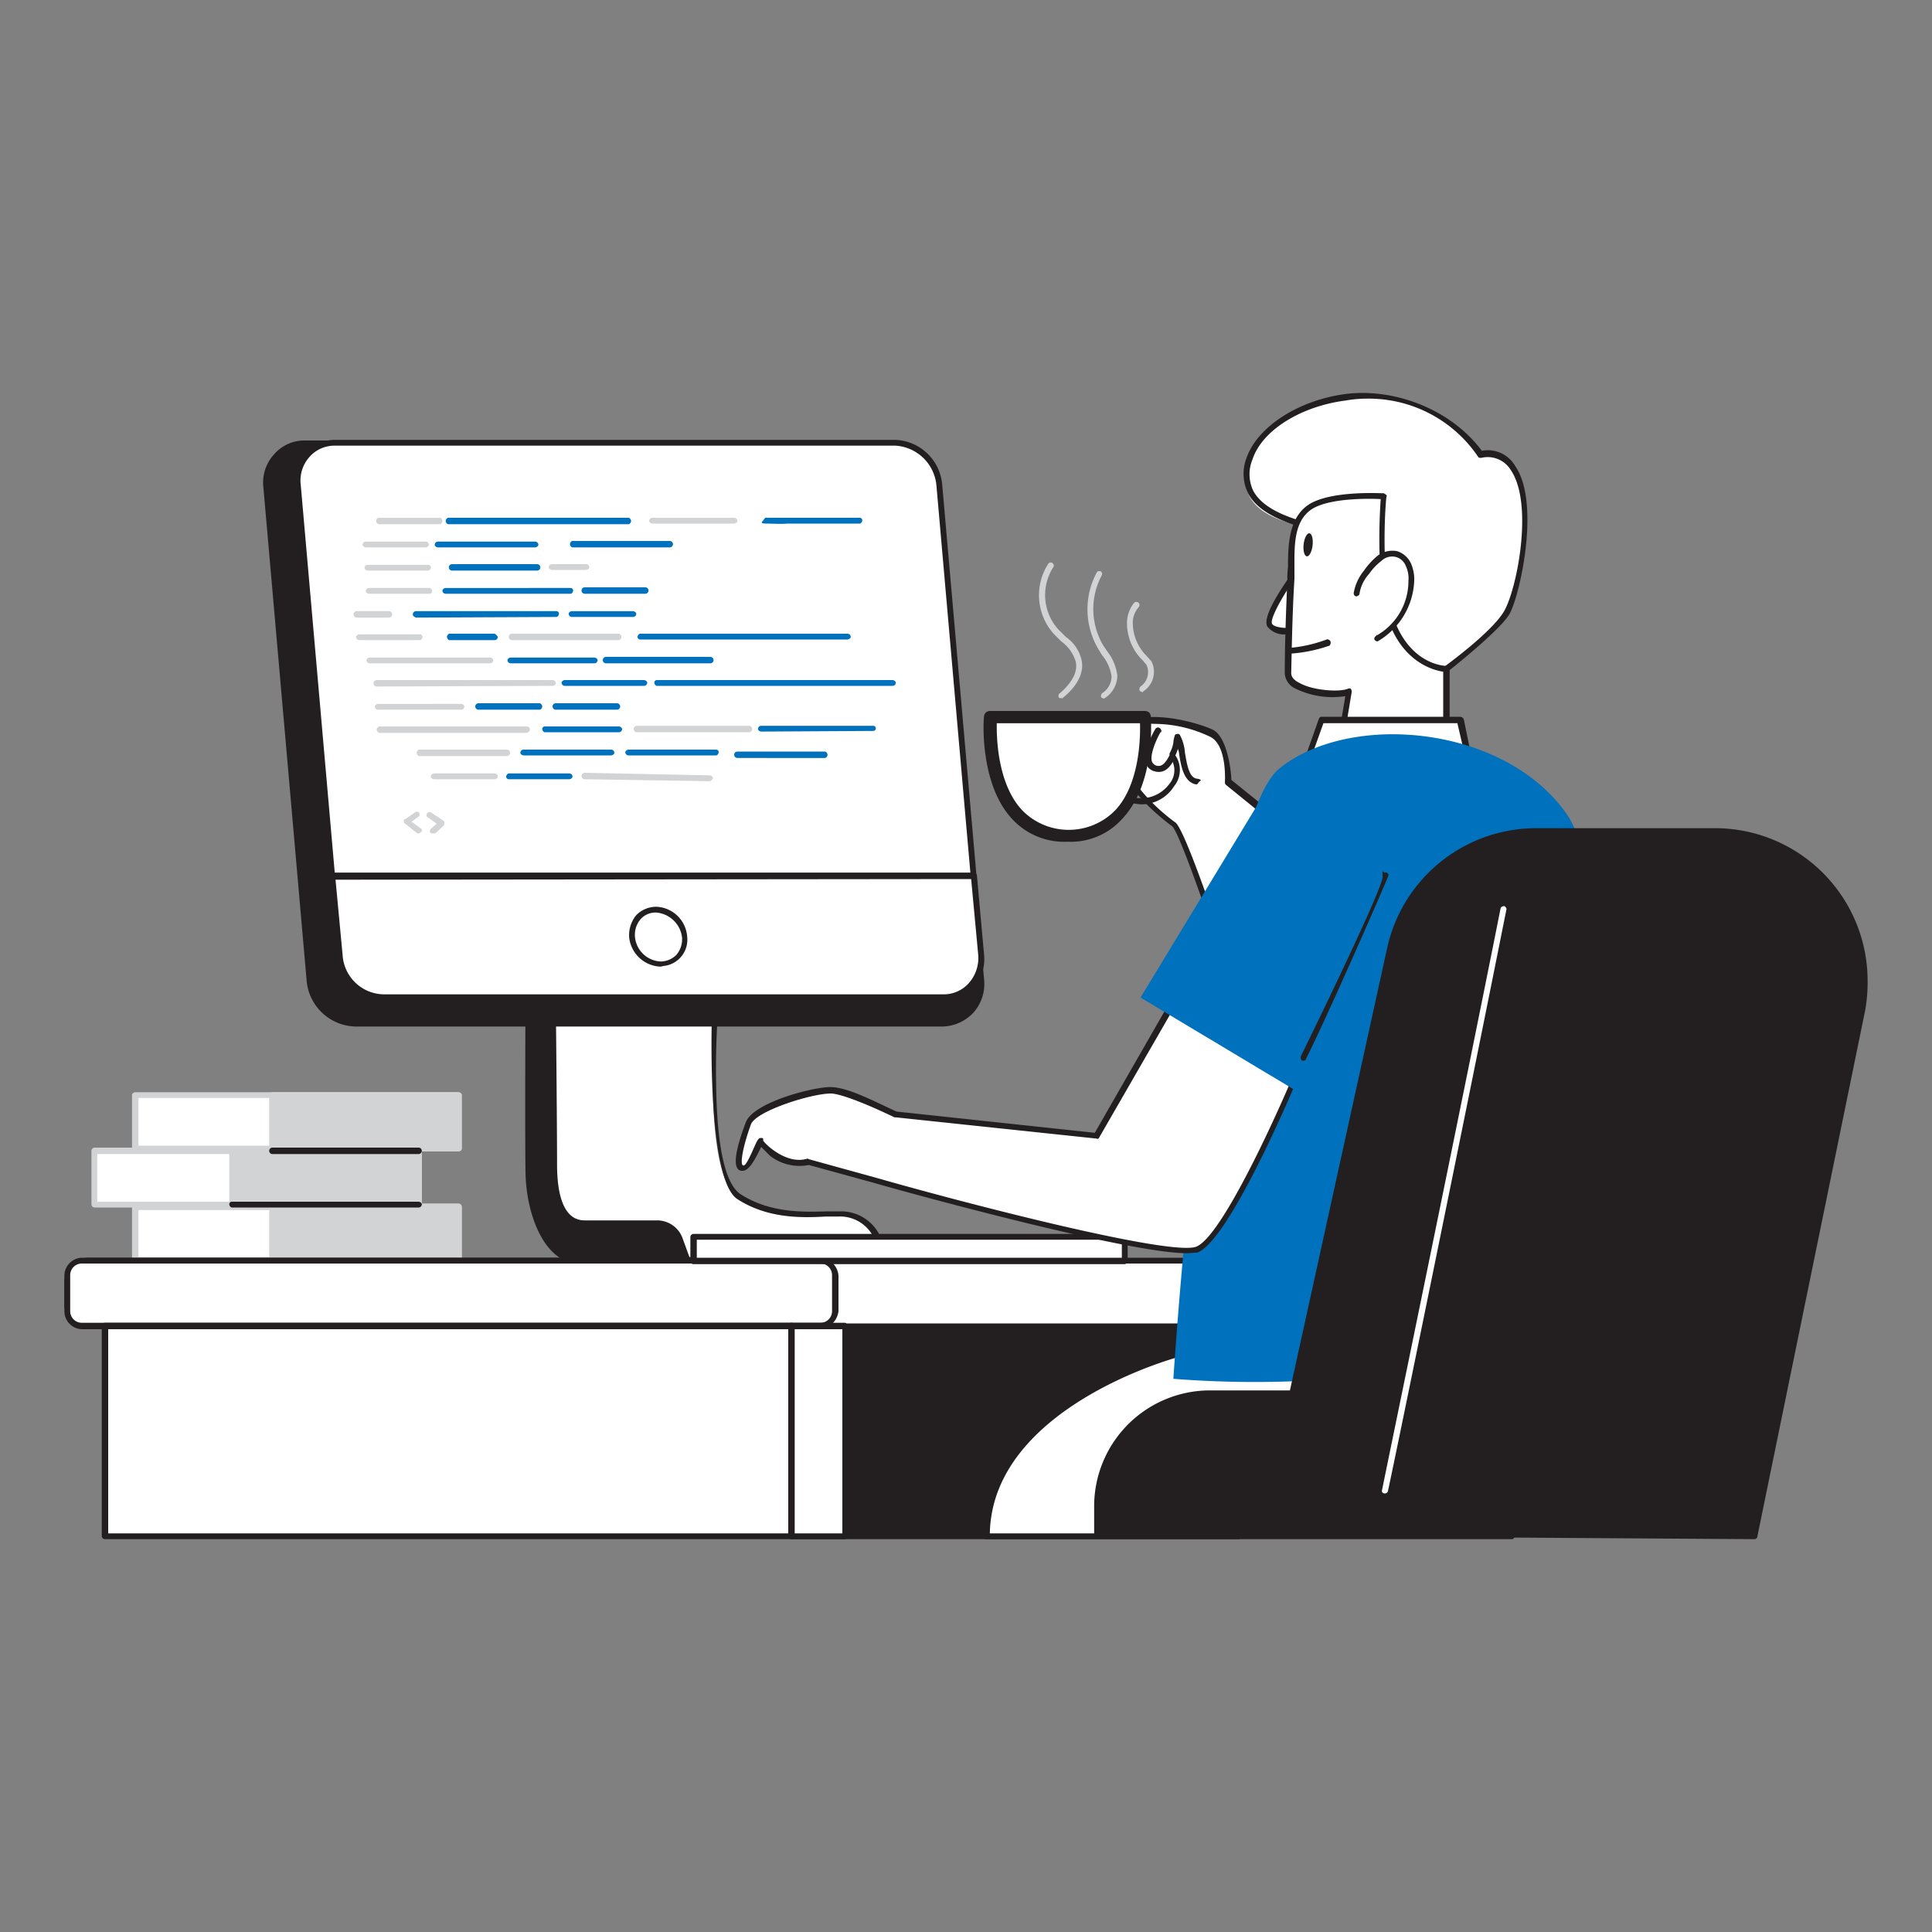 <?xml version="1.0" encoding="UTF-8"?>
<svg xmlns="http://www.w3.org/2000/svg" id="ba176898-6c68-4769-a8e7-6294bf1cea29" data-name="Layer 1" viewBox="0 0 300 300">
  <rect x="0" y="0" width="300" height="300" fill="#808080" stroke="none"/>
  <title>tt-exp_dev</title>
  <path d="M190.7,121.4s.4-6.1-2.6-7.6-14.5-4.2-14.5,1.8,7.3,11.6,8.7,12.4,7.4,19,7.4,19l13.5-15.3Z" style="fill:#fff"></path>
  <path d="M189.7,147.4h0a.6.6,0,0,1-.5-.3c-2.9-8.6-6.3-18.1-7.2-18.8s-8.9-6.5-8.9-12.7a3.8,3.8,0,0,1,1.8-3.3c3.5-2.2,11.1-.1,13.4,1s2.9,6.6,2.9,7.8l12.4,10,.2.3a.5.5,0,0,1-.2.4L190,147.2Zm-10.5-35a7.3,7.3,0,0,0-3.8.8,2.6,2.6,0,0,0-1.3,2.5c0,5.6,7.1,11.1,8.4,12s5.6,13.4,7.3,18.5l12.8-14.4-12.2-9.9a.5.5,0,0,1-.2-.4s.4-5.8-2.3-7.1a20.2,20.2,0,0,0-8.7-2Z" style="fill:#231f20"></path>
  <rect x="21" y="187.3" width="50.2" height="8.3" style="fill:#fff"></rect>
  <path d="M71.2,196.1H21c-.2,0-.5-.2-.5-.4v-8.3a.5.5,0,0,1,.5-.5H71.2a.5.5,0,0,1,.5.5v8.3C71.7,195.9,71.4,196.1,71.2,196.1Zm-49.7-.9H70.8v-7.3H21.5Z" style="fill:#d1d3d4"></path>
  <rect x="42.3" y="187.3" width="28.9" height="8.3" style="fill:#d1d3d4"></rect>
  <path d="M71.2,196.1H42.3c-.2,0-.5-.2-.5-.4v-8.3a.5.5,0,0,1,.5-.5H71.2a.5.5,0,0,1,.5.5v8.3C71.7,195.9,71.4,196.1,71.2,196.1Zm-28.4-.9h28v-7.3h-28Z" style="fill:#d1d3d4"></path>
  <rect x="14.7" y="178.7" width="50.2" height="8.3" style="fill:#fff"></rect>
  <path d="M65,187.5H14.7a.5.5,0,0,1-.5-.5v-8.3a.5.5,0,0,1,.5-.5H65a.5.5,0,0,1,.5.5V187A.5.5,0,0,1,65,187.5Zm-49.9-.9H64.4v-7.4H15.1Z" style="fill:#d1d3d4"></path>
  <rect x="36.1" y="178.7" width="28.9" height="8.3" style="fill:#d1d3d4"></rect>
  <path d="M65,187.5H36c-.2,0-.4-.3-.4-.5v-8.3c0-.2.2-.5.4-.5H65a.5.5,0,0,1,.5.5V187A.5.5,0,0,1,65,187.5Zm-28.5-.9h28v-7.4h-28Z" style="fill:#d1d3d4"></path>
  <rect x="21" y="170" width="50.2" height="8.3" style="fill:#fff"></rect>
  <path d="M71.2,178.8H21c-.2,0-.5-.2-.5-.4V170c0-.2.3-.4.5-.4H71.2c.2,0,.5.2.5.4v8.4C71.7,178.6,71.4,178.8,71.2,178.8Zm-49.7-.9H70.8v-7.4H21.5Z" style="fill:#d1d3d4"></path>
  <rect x="42.3" y="170" width="28.9" height="8.3" style="fill:#d1d3d4"></rect>
  <path d="M71.2,178.8H42.3c-.2,0-.5-.2-.5-.4V170c0-.2.3-.4.5-.4H71.2c.2,0,.5.2.5.4v8.4C71.7,178.6,71.4,178.8,71.2,178.8Zm-28.4-.9h28v-7.4h-28Z" style="fill:#d1d3d4"></path>
  <rect x="123" y="205.9" width="69.3" height="32.6" style="fill:#231f20"></rect>
  <path d="M192.4,239H123c-.2,0-.4-.3-.4-.5V205.9c0-.2.2-.5.4-.5h69.4c.2,0,.4.3.4.5v32.6C192.8,238.7,192.6,239,192.4,239Zm-68.9-.9h68.4V206.4H123.5Z" style="fill:#231f20"></path>
  <path d="M13.6,195.8H211.4a3.2,3.2,0,0,1,3.2,3.2v3.8a3.2,3.2,0,0,1-3.2,3.2H13.6a3.2,3.2,0,0,1-3.2-3.2V199A3.2,3.2,0,0,1,13.6,195.8Z" style="fill:#fff"></path>
  <path d="M211.4,206.4H13.7a3.8,3.8,0,0,1-3.7-3.7h0v-3.7a3.8,3.8,0,0,1,3.7-3.7H211.4a3.8,3.8,0,0,1,3.7,3.7v3.7a3.8,3.8,0,0,1-3.7,3.8ZM13.7,196.2a2.9,2.9,0,0,0-2.8,2.8h0v3.7a2.7,2.7,0,0,0,2.6,2.8H211.4a2.9,2.9,0,0,0,2.8-2.8h0V199a3,3,0,0,0-2.8-2.8Z" style="fill:#231f20"></path>
  <path d="M12.7,195.8H127.3a2.3,2.3,0,0,1,2.3,2.3v5.5a2.3,2.3,0,0,1-2.3,2.3H12.7a2.3,2.3,0,0,1-2.3-2.3v-5.5A2.3,2.3,0,0,1,12.7,195.8Z" style="fill:#fff"></path>
  <path d="M127.4,206.4H12.7a2.8,2.8,0,0,1-2.7-2.8h0v-5.5a2.8,2.8,0,0,1,2.7-2.8H127.4a3,3,0,0,1,2.8,2.8h0v5.5A3.2,3.2,0,0,1,127.4,206.4ZM12.7,196.2a1.8,1.8,0,0,0-1.8,1.8h0v5.6a1.8,1.8,0,0,0,1.8,1.8H127.4a1.8,1.8,0,0,0,1.8-1.8h0V198a1.8,1.8,0,0,0-1.8-1.8H12.7Z" style="fill:#231f20"></path>
  <path d="M111.3,153.5s-2.8,28.7,3.4,32.5,12.2,2.6,15.7,2.6a5.9,5.9,0,0,1,6,4l.9,3.2H93.1a27.7,27.7,0,0,1-8.2-8.5c-3-5.2-1.1-32.3-1.1-32.3Z" style="fill:#fff"></path>
  <path d="M137.3,196.1H93a29,29,0,0,1-8.4-8.7c-3-5.2-1.3-31.4-1.2-32.5s.2-.5.5-.5l27.5-1.3h.3c.1.1.2.3.1.4a123.6,123.6,0,0,0-.6,14.7c.1,9.8,1.4,15.8,3.9,17.3,4.6,2.9,9.7,2.7,13.3,2.6h2a6.7,6.7,0,0,1,6.5,4.4l.9,3.1c.1.2,0,.3,0,.5Zm-44.1-.9h43.5l-.8-2.5a5.8,5.8,0,0,0-5.6-3.8h-2c-3.6.2-9,.4-13.8-2.7s-4.1-28.3-3.8-32.3l-26.5,1.3c-.2,3.4-1.6,27,1.1,31.6a28.8,28.8,0,0,0,7.9,8.4Z" style="fill:#231f20"></path>
  <path d="M85.9,180.7c0,7,2.2,9.2,4.9,9.2h11.1a3.6,3.6,0,0,1,3.5,2.4l1.3,3.4H89.6c-4.4,0-7.4-6.6-7.6-13.6s0-27.2,0-27.2h3.9C85.8,154.8,85.9,173.6,85.9,180.7Z" style="fill:#231f20"></path>
  <path d="M106.7,196.1H89.6c-4.8,0-7.9-7.1-8-14.1s0-26.9,0-27.1.2-.5.4-.5h3.9c.2,0,.4.3.4.5s.2,18.9.2,25.9c0,8.7,3.4,8.7,4.4,8.7H102a4.2,4.2,0,0,1,4,2.8l1.2,3.3c.1.2,0,.3,0,.5ZM82.5,155.3c0,3-.1,20.2,0,26.7s3.4,13.1,7.2,13.1h16.4l-1-2.7a3.3,3.3,0,0,0-3.1-2.2H91c-3.7,0-5.4-3.2-5.4-9.6s-.1-22.4-.1-25.4Z" style="fill:#231f20"></path>
  <path d="M145.6,75.6l6.7,76.4a6.1,6.1,0,0,1-5.2,6.8H55.2A7.5,7.5,0,0,1,48,152L41.4,75.6a6,6,0,0,1,5.1-6.8h91.9A7.5,7.5,0,0,1,145.6,75.6Z" style="fill:#231f20"></path>
  <path d="M146.3,159.4H55.2a7.8,7.8,0,0,1-7.6-7.3L40.9,75.7a6.5,6.5,0,0,1,1.7-5.2,6.2,6.2,0,0,1,4.7-2.1h91.2a7.7,7.7,0,0,1,7.6,7.2l6.7,76.4a6.7,6.7,0,0,1-1.7,5.3A6.8,6.8,0,0,1,146.3,159.4Zm-99-90.2a5.7,5.7,0,0,0-5.6,6.4L48.3,152a7.3,7.3,0,0,0,6.7,6.4h91.2a5.2,5.2,0,0,0,4.1-1.8,5.4,5.4,0,0,0,1.5-4.5l-6.6-76.5h0a7,7,0,0,0-6.7-6.4Z" style="fill:#231f20"></path>
  <path d="M145.9,75.4l6.3,73a5.7,5.7,0,0,1-4.9,6.4H59.5a7.1,7.1,0,0,1-6.8-6.5L46.3,75.4a5.8,5.8,0,0,1,5-6.5H139A6.9,6.9,0,0,1,145.9,75.4Z" style="fill:#fff"></path>
  <path d="M146.5,155.3h-87a7.7,7.7,0,0,1-7.3-7l-6.3-73a6.5,6.5,0,0,1,1.6-5,6.2,6.2,0,0,1,4.5-2h87a7.6,7.6,0,0,1,7.3,6.9l6.4,73a6.6,6.6,0,0,1-1.6,5.1A6,6,0,0,1,146.5,155.3ZM52,69.2a5.2,5.2,0,0,0-3.9,1.7,5.5,5.5,0,0,0-1.4,4.4l6.4,73a6.5,6.5,0,0,0,6.3,6.1h87a5.2,5.2,0,0,0,3.9-1.7,5.9,5.9,0,0,0,1.5-4.4l-6.4-73h0a6.8,6.8,0,0,0-6.4-6.1Z" style="fill:#231f20"></path>
  <path d="M151.2,136.1l1.1,12.3a5.7,5.7,0,0,1-4.9,6.4H59.5a7.1,7.1,0,0,1-6.8-6.5L51.6,136Z" style="fill:#fff"></path>
  <path d="M146.5,155.3h-87a7.7,7.7,0,0,1-7.3-7L51.1,136l.2-.3.3-.2h99.6a.5.5,0,0,1,.5.5l1.1,12.2a6.6,6.6,0,0,1-1.6,5.1A6.3,6.3,0,0,1,146.5,155.3ZM52.1,136.6l1.1,11.7a6.5,6.5,0,0,0,6.3,6.1h87a5.2,5.2,0,0,0,3.9-1.7,5.9,5.9,0,0,0,1.5-4.4l-1.1-11.8Z" style="fill:#231f20"></path>
  <ellipse cx="102.2" cy="145.5" rx="4" ry="4.4" transform="matrix(0.83, -0.56, 0.56, 0.83, -63.68, 81.45)" style="fill:#fff"></ellipse>
  <path d="M102.6,150.1a5.1,5.1,0,0,1-4.9-4.5,4.9,4.9,0,0,1,1.1-3.5,4.4,4.4,0,0,1,3.1-1.3,5,5,0,0,1,4.8,4.6h0A4.1,4.1,0,0,1,103,150Zm-.7-8.4a3.1,3.1,0,0,0-2.4,1,3.7,3.7,0,0,0-.9,2.8,4.2,4.2,0,0,0,4,3.8,3.5,3.5,0,0,0,2.4-1,3.7,3.7,0,0,0,.9-2.8h0A4.4,4.4,0,0,0,101.9,141.7Z" style="fill:#231f20"></path>
  <rect x="107.7" y="192.1" width="66.9" height="3.7" style="fill:#fff"></rect>
  <path d="M174.7,196.3h-67a.5.5,0,0,1-.5-.5v-3.7a.5.5,0,0,1,.5-.5h66.9a.5.5,0,0,1,.5.5v3.7A.7.7,0,0,1,174.7,196.3Zm-66.5-1h66v-2.8h-66Z" style="fill:#231f20"></path>
  <path d="M184.1,209.8s-30.9,7.8-30.9,28.8H235s13-12.6,9.8-31.8C211.8,207.8,184.1,209.8,184.1,209.8Z" style="fill:#fff"></path>
  <path d="M234.9,239H153.1a.5.5,0,0,1-.5-.5c0-21,31-29.1,31.3-29.1h.1c.3,0,28.1-2.1,60.6-3.2.2,0,.5.1.5.4,3.2,19.3-9.8,32-10,32.2Zm-81.2-.9h81.1c1.3-1.4,12.4-13.3,9.6-30.9-31.7,1.1-58.9,3.1-60.1,3.2S154.1,218.4,153.7,238.1Z" style="fill:#231f20"></path>
  <path d="M224.5,103.9s7.3-5.3,9.4-8.6,6.7-26.5-4.2-24.7c-10.6-15.1-32.4-8.7-35.7.6s7.6,10.2,11.4,11.3,7.5,18.6,12.6,21.5S224.5,103.9,224.5,103.9Z" style="fill:#fff"></path>
  <path d="M222,105.7a9.1,9.1,0,0,1-4.2-1.4c-2.8-1.6-5-7-7.3-12.3s-3.7-8.7-5.2-9.2l-1.4-.4c-3.1-.9-8.3-2.3-10.1-5.8a6.9,6.9,0,0,1-.2-5.6c1.7-4.7,7.9-8.8,15.2-9.8s16.3,2.1,21.3,8.8a4.9,4.9,0,0,1,5.2,2.4c4,5.8.6,20.6-1,23.1s-8.6,8.1-9.4,8.7a3.8,3.8,0,0,1-1.8,1.3Zm-9.7-43.8a19.5,19.5,0,0,0-3.4.3c-6.9.9-12.9,4.6-14.4,9.1a6,6,0,0,0,.1,4.9c1.7,3.2,6.6,4.5,9.6,5.3l1.4.4c2,.7,3.8,4.8,5.8,9.8s4.4,10.4,6.8,11.8,3.5,1.5,4.6,1.1a2,2,0,0,0,1.3-.9l.2-.2s7.2-5.2,9.2-8.5,4.7-16.7,1.1-22a4.2,4.2,0,0,0-4.6-1.9c-.2,0-.4,0-.5-.2A20.5,20.5,0,0,0,212.3,61.9Z" style="fill:#231f20"></path>
  <path d="M201.6,88.4s-5.2,7.1-4.4,8.7,4.4.7,4.4.7" style="fill:#fff"></path>
  <path d="M199.7,98.5a3.3,3.3,0,0,1-2.9-1.2c-1-1.7,3.2-7.4,4.4-9.1.1-.2.4-.2.6-.1s.2.4.1.6h0c-2.5,3.3-4.7,7.3-4.4,8.1s3,.8,3.9.6.4.1.5.3h0c.1.2-.1.5-.3.6Z" style="fill:#231f20"></path>
  <path d="M203.3,78.8c-3.3,2.4-2.7,7.7-2.9,11.2s-.4,9.8-.4,14.6c0,3.1,7.9,3.7,9.4,2.8l-2,12.1,17.2-5.3V104s-5.4-.2-8.2-6.7S215,77,215,77,206.4,76.5,203.3,78.8Z" style="fill:#fff"></path>
  <path d="M207.4,119.9h-.3a.6.6,0,0,1-.1-.4l1.9-11.4a13.2,13.2,0,0,1-7.8-1.2,2.8,2.8,0,0,1-1.6-2.3c0-4.8.2-9.8.4-14.6a12.1,12.1,0,0,1,.1-1.9c0-3.4.1-7.5,3-9.6h0c3.3-2.4,11.6-1.9,11.9-1.9l.3.2c.1.1.2.2.1.3s-1.2,13.6,1.5,19.9,7.6,6.4,7.8,6.4a.6.6,0,0,1,.5.5V114c0,.3-.2.4-.4.5l-17.3,5.4Zm2-13h.3a.8.8,0,0,1,.2.5L208,118.8l16.1-5.1v-9.4c-1.4-.2-5.7-1.3-8.1-6.9s-1.8-17.4-1.6-19.9c-1.8-.1-8.3-.2-10.9,1.7S201,84.8,201,88v1.9c-.3,4.8-.4,9.8-.5,14.6q0,.9,1.2,1.5c2.2,1.3,6.6,1.5,7.7.9Z" style="fill:#231f20"></path>
  <path d="M200.3,101a27.1,27.1,0,0,0,5.8-1.2" style="fill:#fff"></path>
  <path d="M200.3,101.5a.4.4,0,0,1-.4-.4c-.1-.3.1-.5.4-.5h0a21.5,21.5,0,0,0,5.7-1.3c.2-.1.5.1.6.3a.7.7,0,0,1-.2.7h-.1a22.8,22.8,0,0,1-6,1.2Z" style="fill:#231f20"></path>
  <path d="M210.8,92.1a6.8,6.8,0,0,1,1.6-3.3,7.6,7.6,0,0,1,1.9-2.1,3.3,3.3,0,0,1,2.7-.6,2.6,2.6,0,0,1,1.8,1.6,4.3,4.3,0,0,1,.5,2.5,10.3,10.3,0,0,1-5.3,9l.3-.3" style="fill:#fff"></path>
  <path d="M213.9,99.6c-.2,0-.5-.2-.5-.4a.5.5,0,0,1,.2-.4l.2-.2h.1a9.7,9.7,0,0,0,4.8-8.4,4.5,4.5,0,0,0-.4-2.3,2.3,2.3,0,0,0-1.5-1.4,2.4,2.4,0,0,0-2.3.6,9,9,0,0,0-1.9,2,6,6,0,0,0-1.5,3.1c0,.2-.3.4-.5.4s-.4-.2-.4-.5h0a7.5,7.5,0,0,1,1.6-3.5,11.5,11.5,0,0,1,2.1-2.3,3.8,3.8,0,0,1,3.1-.7,3.6,3.6,0,0,1,2.1,1.9,6.2,6.2,0,0,1,.5,2.7,11.4,11.4,0,0,1-5.7,9.4Z" style="fill:#231f20"></path>
  <ellipse cx="203.2" cy="84.6" rx="1.8" ry="0.7" transform="translate(96.4 277.1) rotate(-83.6)" style="fill:#231f20"></ellipse>
  <path d="M227.9,117.3l-1.2-5.4H205.1l-2.7,7.8A44.4,44.4,0,0,0,227.9,117.3Z" style="fill:#fff"></path>
  <path d="M211.1,121a43.1,43.1,0,0,1-8.8-.9l-.3-.3a.2.2,0,0,1,0-.3h0l2.8-7.9c.1-.2.2-.3.4-.3h21.6a.7.7,0,0,1,.5.4l1.1,5.4a.5.5,0,0,1-.3.5A43.4,43.4,0,0,1,211.1,121Zm-8.1-1.7a43.2,43.2,0,0,0,24.4-2.3l-1.1-4.7H205.5Z" style="fill:#231f20"></path>
  <path d="M244.7,206.7s8.2-66.7-1.5-80.4-33.5-15.8-44.5-7-16.5,94.8-16.5,94.8A161.4,161.4,0,0,0,244.7,206.7Z" style="fill:#0071bc"></path>
  <path d="M116.2,174.4c.9-2.6,9.9-5.1,12.8-5.1s6.9,2.2,10.2,3.8h0l31.2,3.3L187.2,147l15.2,17.4S191,192.2,185.8,194s-49.9-10.6-49.9-10.6l-10.3-3c-4,1.3-7.5-2.7-7.5-3.1s-1.6,4.2-2.9,4.1S115.2,177,116.2,174.4Z" style="fill:#fff"></path>
  <path d="M184.3,194.6c-9.6,0-46.9-10.4-48.5-10.9l-10.2-2.8a7.5,7.5,0,0,1-6-1.4l-1.4-1.4c-1,2-1.9,3.8-3,3.7a.8.8,0,0,1-.7-.4c-.8-1.2.5-5,1.3-7.1h0c1.1-3.1,10.4-5.5,13.1-5.5s6.6,2.1,10.3,3.8l30.8,3.3,16.7-29.1.4-.2c.1-.1.3,0,.4.1L202.7,164a.5.5,0,0,1,0,.5c-.4,1.2-11.5,28.1-16.8,30ZM125.6,180h0l10.5,2.9c15.4,4.4,45.6,12.1,49.6,10.7s13-21.3,16.2-29.2l-14.6-16.6-16.6,28.8c-.1.2-.2.3-.4.2l-31.2-3.3h-.2c-5-2.4-8.6-3.7-9.9-3.7-3,0-11.6,2.7-12.4,4.8-1.4,3.9-1.6,6-1.3,6.3s.7-.2,2-3.2c.4-.8.5-1,.9-1s.3.2.3.4,3.5,3.9,6.9,2.8Z" style="fill:#231f20"></path>
  <path d="M198.7,119.3l-21.6,35.6L202.3,170l16.8-33.9C219.2,136.1,204.7,119.8,198.7,119.3Z" style="fill:#0071bc"></path>
  <path d="M187.7,216.4h12.9l15.3-69.1a23.3,23.3,0,0,1,22.7-18.2h27.8a23.2,23.2,0,0,1,23.2,23.2,22.4,22.4,0,0,1-.5,4.6l-16.6,81.5-76.7-.5H170.4v-4.3a17.3,17.3,0,0,1,17.3-17.2Z" style="fill:#231f20"></path>
  <path d="M272.5,239h0l-76.7-.5H170.4a.5.5,0,0,1-.5-.5v-4.3a18,18,0,0,1,17.8-17.8h12.6l15.1-68.7a23.7,23.7,0,0,1,23.2-18.6h27.8A23.7,23.7,0,0,1,290,152.3a24.2,24.2,0,0,1-.4,4.7l-16.7,81.5a.5.5,0,0,1-.4.5Zm-101.7-1.5h25l76.3.6,16.6-81.2a22.9,22.9,0,0,0-18.1-27,20.9,20.9,0,0,0-4.3-.4H238.5a22.5,22.5,0,0,0-22.2,17.9L201,216.5c0,.2-.2.3-.4.3h-13a17.1,17.1,0,0,0-16.9,16.9v3.8Z" style="fill:#231f20"></path>
  <rect x="16.3" y="205.9" width="106.7" height="32.6" style="fill:#fff"></rect>
  <path d="M122.9,239H16.3a.5.5,0,0,1-.5-.5V205.9a.5.5,0,0,1,.5-.5H122.9a.5.5,0,0,1,.5.5v32.6A.5.5,0,0,1,122.9,239Zm-106.1-.9H122.5V206.4H16.8Z" style="fill:#231f20"></path>
  <rect x="122.9" y="205.9" width="8.2" height="32.6" style="fill:#fff"></rect>
  <path d="M131.2,239h-8.3a.5.5,0,0,1-.5-.5V205.9a.5.5,0,0,1,.5-.5h8.3c.2,0,.4.3.4.5v32.6C131.6,238.7,131.4,239,131.2,239Zm-7.8-.9h7.4V206.4h-7.4Z" style="fill:#231f20"></path>
  <path d="M65,179.2H42.3a.5.5,0,0,1,0-1H65a.5.5,0,0,1,0,1Z" style="fill:#231f20"></path>
  <path d="M65,187.5H36c-.2,0-.4-.3-.4-.5a.4.4,0,0,1,.4-.4H65c.2,0,.5.2.5.4A.5.5,0,0,1,65,187.5Z" style="fill:#231f20"></path>
  <path d="M202.4,164.7h-.2a.6.6,0,0,1-.2-.7h0c4.9-10,12.8-26.5,12.7-27.9s.1-.5.4-.6h0c.2-.1.5.1.5.4s-9.6,22.2-12.8,28.5C202.8,164.6,202.6,164.7,202.4,164.7Z" style="fill:#231f20"></path>
  <path d="M215,231.9h0c-.3,0-.5-.3-.4-.5h0c.1-.6,12.3-59.6,18.4-90.3,0-.2.3-.4.5-.4h.1c.2.1.4.4.3.6-6.1,30.6-18.2,89.7-18.4,90.3A.5.5,0,0,1,215,231.9Z" style="fill:#fff"></path>
  <path d="M177.3,124.9a8.6,8.6,0,0,1-3.5-.9.4.4,0,0,1-.4-.4v-.2h0a.6.6,0,0,1,.7-.2c3.4,1.6,6.1.4,7.5-1.5a3.3,3.3,0,0,0,0-4.2c-.2-.2-.2-.5,0-.6h0c.1-.2.4-.2.6,0h0a4,4,0,0,1,.1,5.2A6,6,0,0,1,177.3,124.9Z" style="fill:#231f20"></path>
  <path d="M165.8,129.8c-13.4,0-12-18.5-12-18.5h24C177.9,111.3,179.4,129.8,165.8,129.8Z" style="fill:#fff"></path>
  <path d="M165.8,130.2a10.5,10.5,0,0,1-8.3-3.4c-4.9-5.3-4.3-15.1-4.2-15.5a.4.4,0,0,1,.4-.4h24c.3,0,.5.1.5.4s.8,10.1-4.3,15.5A10.2,10.2,0,0,1,165.8,130.2Zm-11.5-18.4c-.1,2-.1,10,4.1,14.4a10.6,10.6,0,0,0,15.1,0c4.2-4.4,4.1-12.5,4-14.4Z" style="fill:#fff"></path>
  <path d="M165.8,129.8c-13.4,0-12-18.5-12-18.5h24C177.9,111.3,179.4,129.8,165.8,129.8Z" style="fill:#fff"></path>
  <path d="M165.8,130.2a10.5,10.5,0,0,1-8.3-3.4c-4.9-5.3-4.3-15.1-4.2-15.5a.4.4,0,0,1,.4-.4h24c.3,0,.5.1.5.4s.8,10.1-4.3,15.5A10.2,10.2,0,0,1,165.8,130.2Zm-11.5-18.4c-.1,2-.1,10,4.1,14.4a10.6,10.6,0,0,0,15.1,0c4.2-4.4,4.1-12.5,4-14.4Z" style="fill:#d1d3d4"></path>
  <path d="M165.8,129.8c-13.4,0-12-18.5-12-18.5h24C177.9,111.3,179.4,129.8,165.8,129.8Z" style="fill:none;stroke:#231f20;stroke-linecap:round;stroke-linejoin:round"></path>
  <path d="M165.8,130.2a10.5,10.5,0,0,1-8.3-3.4c-4.9-5.3-4.3-15.1-4.2-15.5a.4.4,0,0,1,.4-.4h24c.3,0,.5.1.5.4s.8,10.1-4.3,15.5A10.2,10.2,0,0,1,165.8,130.2Zm-11.5-18.4c-.1,2-.1,10,4.1,14.4a10.6,10.6,0,0,0,15.1,0c4.2-4.4,4.1-12.5,4-14.4Z" style="fill:none;stroke:#231f20;stroke-linecap:round;stroke-linejoin:round"></path>
  <path d="M179.8,113.4c-.7,1.3-2.7,5.3-.3,5.9s2.1-1.1,2.6-2.1a9,9,0,0,0,.8-2.8c1,1.2.5,6.4,2.9,6.9" style="fill:#fff"></path>
  <path d="M185.7,121.8h0c-1.9-.4-2.3-2.8-2.6-4.7a2.4,2.4,0,0,0-.2-.8,6.1,6.1,0,0,1-.5,1.2v.3c-.5.9-1.3,2.4-3,2a1.9,1.9,0,0,1-1.4-1.1c-.8-1.9,1.3-5.3,1.4-5.5a.5.5,0,0,1,.6-.2c.3.2.4.4.3.7h-.1c-.8,1.4-1.7,3.7-1.3,4.6a1.1,1.1,0,0,0,.7.6c.9.2,1.4-.5,2-1.6V117a4.9,4.9,0,0,0,.6-1.7,3.6,3.6,0,0,1,.2-1,.3.3,0,0,1,.3-.3h0a.4.4,0,0,1,.5.1,6.9,6.9,0,0,1,.8,2.8c.3,1.7.6,3.8,1.8,4s.4.4.3.6h0a.4.4,0,0,1-.4.3Z" style="fill:#231f20"></path>
  <g id="b39a5ab0-a650-4b37-813b-f68746075f6c" data-name="ANIM2">
    <path d="M58.9,81.4a.5.5,0,0,1,0-1h9.4c.2,0,.4.3.4.5s-.2.5-.4.5Z" style="fill:#d1d3d4"></path>
    <path d="M69.6,81.4c-.2,0-.4-.3-.4-.5s.2-.5.4-.5h28c.2,0,.4.3.4.5s-.2.5-.4.5Z" style="fill:#0071bc"></path>
    <path d="M56.8,85c-.2,0-.5-.2-.5-.4a.5.5,0,0,1,.5-.5h9.4c.2,0,.4.3.4.5s-.3.4-.5.4H56.8Z" style="fill:#d1d3d4"></path>
    <path d="M68,85c-.2,0-.5-.2-.5-.4a.5.5,0,0,1,.5-.5H83.1a.5.5,0,0,1,.5.5c0,.2-.3.4-.5.4Z" style="fill:#0071bc"></path>
    <path d="M88.9,85c-.2,0-.4-.3-.4-.5s.2-.5.4-.5H104a.5.5,0,0,1,0,1Z" style="fill:#0071bc"></path>
    <path d="M57.1,88.6a.5.5,0,0,1-.5-.5c0-.2.3-.4.5-.4h9.4a.4.4,0,0,1,.4.4h0c0,.2-.2.5-.4.5Z" style="fill:#d1d3d4"></path>
    <path d="M70.2,88.6a.5.5,0,0,1,0-1H83.4a.5.5,0,0,1,0,1Z" style="fill:#0071bc"></path>
    <path d="M85.7,88.5c-.2,0-.5-.2-.5-.4a.5.5,0,0,1,.5-.5H91a.5.5,0,0,1,.5.5c0,.2-.3.4-.5.4Z" style="fill:#d1d3d4"></path>
    <path d="M57.3,92.2c-.2,0-.5-.2-.5-.4h0a.5.5,0,0,1,.5-.5h9.4c.2,0,.4.3.4.5a.4.4,0,0,1-.4.4H57.3Z" style="fill:#d1d3d4"></path>
    <path d="M69.2,92.2a.5.5,0,0,1-.5-.5c0-.2.3-.4.5-.4H88.6a.4.4,0,0,1,.4.4h0c0,.2-.2.5-.4.5Z" style="fill:#0071bc"></path>
    <path d="M90.8,92.2a.5.5,0,0,1,0-1h9.4a.5.5,0,0,1,0,1Z" style="fill:#0071bc"></path>
    <path d="M55.4,95.9a.5.5,0,0,1,0-1h5a.5.5,0,1,1,0,1Z" style="fill:#d1d3d4"></path>
    <path d="M64.6,95.9c-.3-.1-.5-.3-.5-.5a.5.5,0,0,1,.5-.5H86.4a.4.4,0,0,1,.4.4h0c0,.2-.2.5-.4.5Z" style="fill:#0071bc"></path>
    <path d="M55.8,99.4a.5.5,0,0,1-.5-.5c0-.2.3-.4.5-.4h9.4a.4.4,0,0,1,.4.4h0c0,.2-.2.5-.4.5Z" style="fill:#d1d3d4"></path>
    <path d="M57.4,103c-.2,0-.5-.2-.5-.4a.5.5,0,0,1,.5-.5H76.1a.5.5,0,0,1,.5.5c0,.2-.3.4-.5.4Z" style="fill:#d1d3d4"></path>
    <path d="M79.3,103a.5.5,0,0,1-.5-.5c0-.2.3-.4.5-.4h13c.2,0,.5.2.5.4a.5.5,0,0,1-.5.5Z" style="fill:#0071bc"></path>
    <path d="M94.1,103a.5.5,0,0,1,0-1h16.2a.5.5,0,1,1,0,1Z" style="fill:#0071bc"></path>
    <path d="M58.5,106.6a.5.5,0,0,1,0-1H85.8a.5.5,0,0,1,.5.5c0,.2-.3.4-.5.4Z" style="fill:#d1d3d4"></path>
    <path d="M87.7,106.5a.5.5,0,0,1-.5-.5c0-.2.3-.4.5-.4H100c.2,0,.5.2.5.4a.5.5,0,0,1-.5.5Z" style="fill:#0071bc"></path>
    <path d="M102,106.5c-.2,0-.4-.3-.4-.5a.4.4,0,0,1,.4-.4h36.6c.2,0,.5.2.5.4a.5.5,0,0,1-.5.5Z" style="fill:#0071bc"></path>
    <path d="M58.7,110.2a.5.5,0,0,1-.5-.5c0-.2.3-.4.5-.4H71.6c.2,0,.5.2.5.4a.5.5,0,0,1-.5.5Z" style="fill:#d1d3d4"></path>
    <path d="M74.3,110.2a.5.5,0,0,1,0-1h9.5c.2,0,.4.3.4.5s-.2.5-.4.5Z" style="fill:#0071bc"></path>
    <path d="M86.3,110.2a.5.5,0,0,1,0-1h9.5a.5.5,0,0,1,0,1Z" style="fill:#0071bc"></path>
    <path d="M59,113.8a.5.5,0,0,1,0-1H81.8a.5.5,0,0,1,.5.5c0,.2-.3.4-.5.5Z" style="fill:#d1d3d4"></path>
    <path d="M84.6,113.7c-.2,0-.4-.3-.4-.5a.4.4,0,0,1,.4-.4H96.1c.2,0,.5.2.5.4a.5.5,0,0,1-.5.5Z" style="fill:#0071bc"></path>
    <path d="M98.9,113.7a.5.5,0,0,1,0-1h17.4a.5.5,0,0,1,0,1Z" style="fill:#d1d3d4"></path>
    <path d="M118.2,113.6c-.2,0-.5-.2-.5-.4a.5.5,0,0,1,.5-.5h17.4a.4.4,0,0,1,.4.4h0a.4.4,0,0,1-.4.4Z" style="fill:#0071bc"></path>
    <path d="M65.1,117.4c-.2,0-.4-.3-.4-.5s.2-.5.4-.5H78.7a.5.5,0,1,1,0,1Z" style="fill:#d1d3d4"></path>
    <path d="M81.3,117.3c-.2,0-.5-.2-.5-.4a.5.5,0,0,1,.5-.5H94.9a.5.5,0,0,1,.5.5c0,.2-.3.4-.5.4Z" style="fill:#0071bc"></path>
    <path d="M97.6,117.3a.5.5,0,0,1-.5-.5c0-.2.3-.4.5-.4h13.6a.4.4,0,0,1,.4.4h0c0,.2-.2.5-.4.5Z" style="fill:#0071bc"></path>
    <path d="M114.5,117.7a.5.5,0,0,1,0-1h13.6c.2,0,.4.3.4.5s-.2.5-.4.5Z" style="fill:#0071bc"></path>
    <path d="M67.4,121c-.2,0-.5-.2-.5-.4a.5.5,0,0,1,.5-.5h9.4a.5.5,0,0,1,.5.5c0,.2-.3.4-.5.4Z" style="fill:#d1d3d4"></path>
    <path d="M79,121a.4.4,0,0,1-.4-.4h0c0-.2.2-.5.4-.5h9.4a.5.5,0,0,1,.5.5c0,.2-.3.4-.5.4Z" style="fill:#0071bc"></path>
    <path d="M110.1,121.3h0L90.8,121a.5.5,0,0,1,0-1h0l19.4.4c.2,0,.5.2.5.4h0A.6.6,0,0,1,110.1,121.3Z" style="fill:#d1d3d4"></path>
    <path d="M101.3,81.3c-.2,0-.5-.2-.5-.4a.5.5,0,0,1,.5-.5H114a.5.5,0,0,1,.5.5c0,.2-.3.4-.5.4Z" style="fill:#d1d3d4"></path>
    <path d="M122.3,81.3c-1.1.1-2.3,0-3.4,0s-.4-.4-.3-.6.3-.4.5-.3h14.4a.4.4,0,0,1,.4.4c0,.2-.2.5-.4.5Z" style="fill:#0071bc"></path>
    <path d="M88.8,95.8a.5.5,0,0,1-.5-.5c0-.2.3-.4.5-.4h9.5c.2,0,.5.2.5.4a.5.5,0,0,1-.5.5Z" style="fill:#0071bc"></path>
    <path d="M69.8,99.4c-.2,0-.4-.3-.4-.5s.2-.5.4-.5h7a1.2,1.2,0,0,1,.5.5.5.5,0,0,1-.5.5Z" style="fill:#0071bc"></path>
    <path d="M79.5,99.4a.5.5,0,0,1,0-1H96a.5.5,0,0,1,0,1Z" style="fill:#d1d3d4"></path>
    <path d="M99.4,99.3a.4.4,0,0,1-.4-.4h0c0-.2.2-.5.4-.5h32.2a.5.5,0,0,1,.5.5c0,.2-.3.4-.5.4Z" style="fill:#0071bc"></path>
    <path d="M65.1,129.4h-.3l-1.9-1.5c-.2-.1-.2-.2-.2-.4s0-.3.2-.3l1.6-1.1c.2-.1.5-.1.6.1s.1.5-.1.6h0l-1.1.8,1.4,1c.3.2.3.4.1.6Z" style="fill:#d1d3d4"></path>
    <path d="M67.2,129.4h-.3a.5.5,0,0,1,0-.7l.9-.8-1.4-1c-.2-.1-.2-.4-.1-.6h0a.5.5,0,0,1,.7-.1h0l1.8,1.2c.2.1.2.2.2.4a.6.6,0,0,1-.1.4l-1.3,1.2Z" style="fill:#d1d3d4"></path>
  </g>
  <g id="b1650a0d-39e5-4f76-9da1-77b3a6f21055" data-name="ANIM1">
    <path d="M164.8,108.4h-.3a.5.5,0,0,1,0-.7c1.2-1,3.1-3,2.5-5.1a6.1,6.1,0,0,0-2.2-3l-1.2-1.2a9,9,0,0,1-.8-10.9.5.5,0,0,1,.6-.1c.2.2.3.4.2.6a8,8,0,0,0,.7,9.7l1.2,1.2a6,6,0,0,1,2.4,3.4c.7,2.6-1.4,4.9-2.8,6a.2.2,0,0,1-.3.1Z" style="fill:#d1d3d4"></path>
    <path d="M177.4,107.5l-.4-.2a.6.6,0,0,1,.1-.7h0a2.7,2.7,0,0,0,.9-3.4l-.6-.7-.3-.3a8.1,8.1,0,0,1-2.1-5.5,5.1,5.1,0,0,1,1.1-3.1.5.5,0,0,1,.7,0h0a.5.5,0,0,1,0,.7h0a3.6,3.6,0,0,0-.9,2.4,7.3,7.3,0,0,0,1.9,4.9l.2.2.8.9a3.6,3.6,0,0,1-1.2,4.6Z" style="fill:#d1d3d4"></path>
    <path d="M171.4,108.5l-.4-.2a.6.6,0,0,1,.2-.7,3.1,3.1,0,0,0,1.4-2.6,6.7,6.7,0,0,0-1.5-3.3l-.6-1a12.1,12.1,0,0,1-.2-11.8.4.4,0,0,1,.5-.2h.1a.5.5,0,0,1,.2.6,11.1,11.1,0,0,0,.2,10.9l.6.9a7.6,7.6,0,0,1,1.6,3.8,4.2,4.2,0,0,1-1.8,3.4Z" style="fill:#d1d3d4"></path>
  </g>
</svg>
